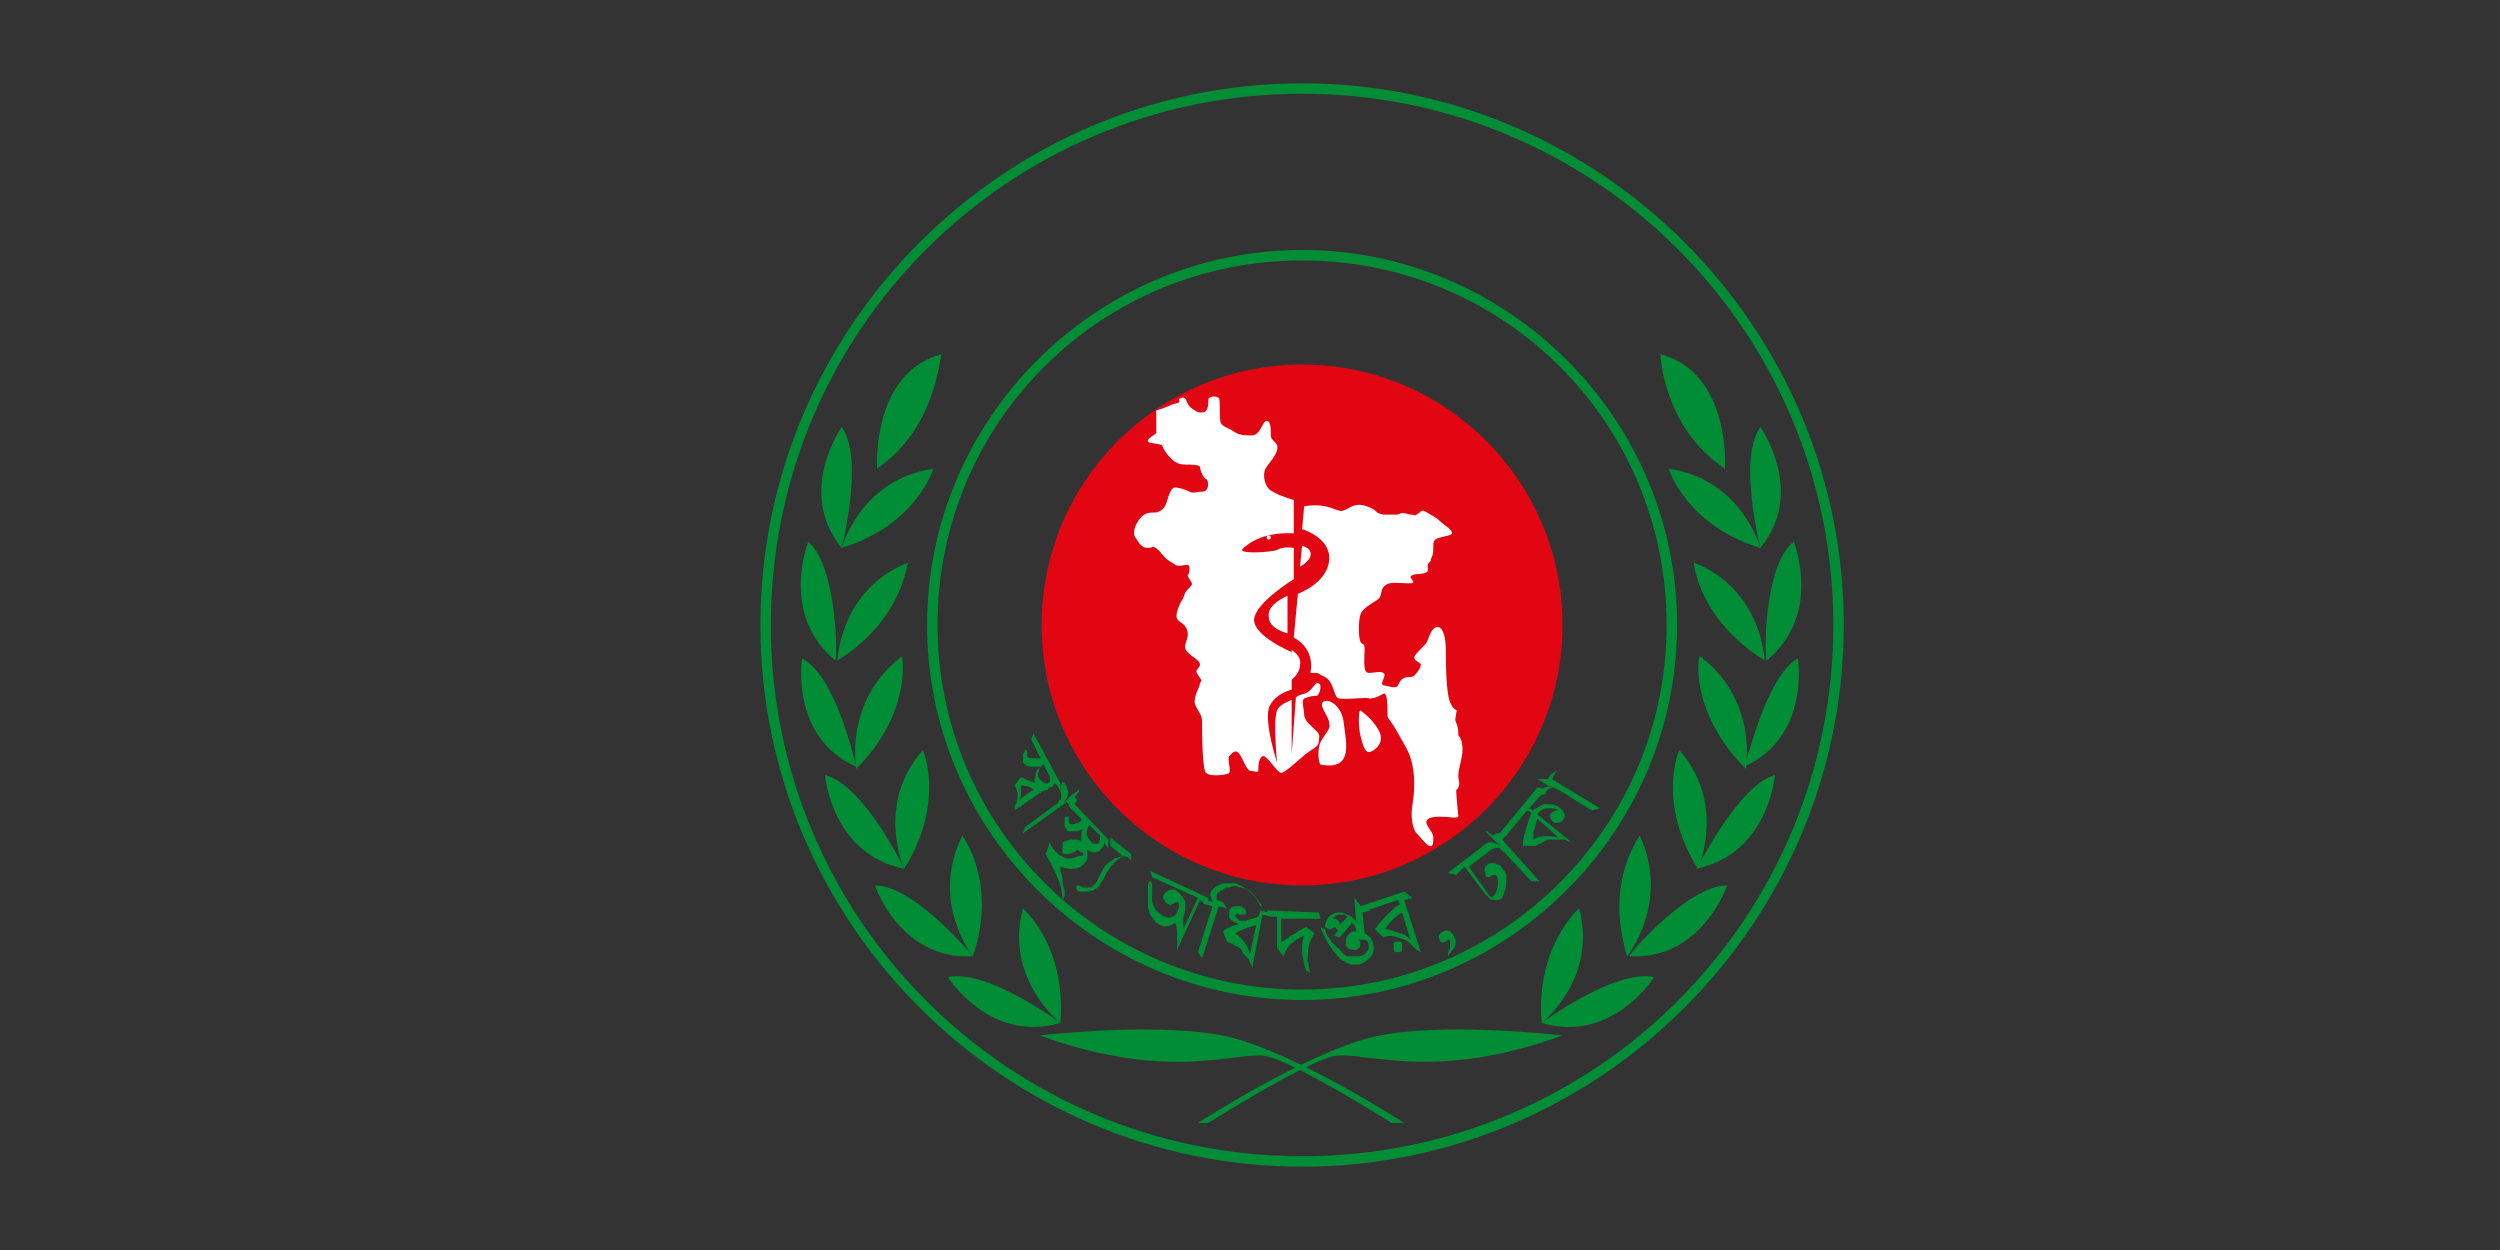 <?xml version="1.0" encoding="utf-8"?>
<!-- Generator: Adobe Illustrator 27.1.1, SVG Export Plug-In . SVG Version: 6.00 Build 0)  -->
<svg version="1.1" id="Layer_1" xmlns="http://www.w3.org/2000/svg" xmlns:xlink="http://www.w3.org/1999/xlink" x="0px" y="0px"
	 viewBox="0 0 120 60" style="enable-background:new 0 0 120 60;" xml:space="preserve">
<rect x="0" y="0" width="120" height="60" fill="#333333" stroke="none"/>
<style type="text/css">
	.st0{fill:#008D36;}
	.st1{fill:#E20613;}
	.st2{fill:#FFFFFF;}
</style>
<g>
	<g>
		<path class="st0" d="M42.1,22.5c0,0-0.3-4.6,3.1-5.5C45.1,17,45,20.5,42.1,22.5z"/>
		<g>
			<path class="st0" d="M40.4,26.3c0,0,0.9-3.3,4.4-3.8C44.8,22.5,44,25.2,40.4,26.3z"/>
			<path class="st0" d="M40.4,20.5c0,0-2.2,3.1,0,5.8C40.4,26.3,41.5,22,40.4,20.5z"/>
		</g>
		<g>
			<path class="st0" d="M40.2,31.7c0,0,0.1-3.4,3.4-4.7C43.5,27,43.4,29.7,40.2,31.7z"/>
			<path class="st0" d="M38.8,26c0,0-1.4,3.5,1.3,5.7C40.2,31.7,40.2,27.2,38.8,26z"/>
		</g>
		<g>
			<path class="st0" d="M41.1,36.9c0,0-0.6-3.3,2.2-5.4C43.3,31.5,43.8,34.2,41.1,36.9z"/>
			<path class="st0" d="M38.5,31.6c0,0-0.6,3.8,2.6,5.2C41.1,36.9,40.2,32.5,38.5,31.6z"/>
		</g>
		<g>
			<path class="st0" d="M43.4,41.7c0,0-1.4-3.1,0.9-5.7C44.3,36,45.4,38.5,43.4,41.7z"/>
			<path class="st0" d="M39.6,37.2c0,0,0.3,3.8,3.8,4.5C43.4,41.7,41.5,37.7,39.6,37.2z"/>
		</g>
		<g>
			<path class="st0" d="M46.7,45.9c0,0-2.1-2.6-0.5-5.8C46.2,40.2,47.9,42.3,46.7,45.9z"/>
			<path class="st0" d="M42,42.5c0,0,1.2,3.6,4.7,3.4C46.7,45.9,43.9,42.5,42,42.5z"/>
		</g>
		<g>
			<path class="st0" d="M50.9,49.1c0,0-2.7-2.1-1.8-5.5C49.1,43.6,51.2,45.4,50.9,49.1z"/>
			<path class="st0" d="M45.5,46.9c0,0,2,3.2,5.4,2.2C50.9,49.1,47.4,46.5,45.5,46.9z"/>
		</g>
		<path class="st0" d="M49.9,49.7c0,0,6-0.7,9.2,0.1s8.3,4.1,8.3,4.1h-0.6c0,0-4.6-2.9-6-3.2C59.5,50.4,56.2,52,49.9,49.7z"/>
	</g>
	<g>
		<path class="st0" d="M82.8,22.5c0,0,0.3-4.6-3.1-5.5C79.7,17,79.8,20.5,82.8,22.5z"/>
		<g>
			<path class="st0" d="M84.5,26.3c0,0-0.9-3.3-4.4-3.8C80.1,22.5,80.9,25.2,84.5,26.3z"/>
			<path class="st0" d="M84.5,20.5c0,0,2.2,3.1,0,5.8C84.5,26.3,83.4,22,84.5,20.5z"/>
		</g>
		<g>
			<path class="st0" d="M84.7,31.7c0,0-0.1-3.4-3.4-4.7C81.3,27,81.5,29.7,84.7,31.7z"/>
			<path class="st0" d="M86.1,26c0,0,1.4,3.5-1.3,5.7C84.7,31.7,84.6,27.2,86.1,26z"/>
		</g>
		<g>
			<path class="st0" d="M83.8,36.9c0,0,0.6-3.3-2.2-5.4C81.5,31.5,81.1,34.2,83.8,36.9z"/>
			<path class="st0" d="M86.3,31.6c0,0,0.6,3.8-2.6,5.2C83.8,36.9,84.7,32.5,86.3,31.6z"/>
		</g>
		<g>
			<path class="st0" d="M81.5,41.7c0,0,1.4-3.1-0.9-5.7C80.6,36,79.5,38.5,81.5,41.7z"/>
			<path class="st0" d="M85.2,37.2c0,0-0.3,3.8-3.8,4.5C81.5,41.7,83.4,37.7,85.2,37.2z"/>
		</g>
		<g>
			<path class="st0" d="M78.1,45.9c0,0,2.1-2.6,0.6-5.8C78.7,40.2,77,42.3,78.1,45.9z"/>
			<path class="st0" d="M82.9,42.5c0,0-1.2,3.6-4.7,3.4C78.1,45.9,81,42.5,82.9,42.5z"/>
		</g>
		<g>
			<path class="st0" d="M74,49.1c0,0,2.7-2.1,1.8-5.5C75.8,43.6,73.7,45.4,74,49.1z"/>
			<path class="st0" d="M79.4,46.9c0,0-2,3.2-5.4,2.2C74,49.1,77.5,46.5,79.4,46.9z"/>
		</g>
		<path class="st0" d="M75,49.7c0,0-6-0.7-9.2,0.1s-8.3,4.1-8.3,4.1H58c0,0,4.6-2.9,6-3.2C65.4,50.4,68.7,52,75,49.7z"/>
	</g>
	<path class="st0" d="M62.5,48c-9.9,0-18-8.1-18-18s8.1-18,18-18s18,8.1,18,18S72.4,48,62.5,48z M62.5,12.5C52.8,12.5,45,20.3,45,30
		s7.9,17.5,17.5,17.5S80,39.7,80,30S72.2,12.5,62.5,12.5z"/>
	<circle class="st1" cx="62.5" cy="30" r="12.5"/>
	<g>
		<path class="st0" d="M49.7,37.3c0-0.3,0.1-0.4,0.3-0.5c-0.1,0-0.2,0-0.4,0c-0.2,0-0.3,0-0.4-0.1c0,0-0.1-0.1-0.1-0.1
			c0-0.1,0-0.2,0-0.3c0-0.2,0.1-0.2,0.1-0.3l0.1,0c0,0,0,0,0,0c0,0,0,0,0,0.1c0,0.1,0,0.1,0,0.2c0,0.1,0.2,0.1,0.4,0.1
			c0.1,0,0.2,0,0.2,0s0.1-0.1,0-0.1l-0.4-0.8l0.1-0.3l1.3,2.4L50.9,38l-0.1-0.2c-0.1-0.2-0.2-0.2-0.2-0.2c0,0.1-0.1,0.2-0.2,0.2
			c0,0-0.1,0-0.1,0.1c-0.3,0.1-0.5,0-0.6-0.2C49.7,37.6,49.6,37.4,49.7,37.3z M50.2,37.6c0,0,0.1,0,0.1,0c0,0,0.1-0.1,0.1-0.1
			c0-0.1,0-0.1,0-0.2l-0.3-0.6c-0.1,0-0.1,0.1-0.2,0.2c-0.1,0.2-0.1,0.4,0,0.5C50.1,37.6,50.2,37.6,50.2,37.6z"/>
		<path class="st0" d="M48.7,38.9l0-0.2c0.2-0.3,0.2-0.7,0-1l0.3-0.4c0,0,0.4,0.2,1,0.4c0.1,0,0.2,0,0.3,0.1L48.7,38.9z M48.9,38.4
			l0.7-0.5c-0.1-0.1-0.3-0.2-0.6-0.2c0,0.1,0,0.2,0,0.4C49,38.2,49,38.3,48.9,38.4z"/>
		<path class="st0" d="M51.5,38.8l-0.3-0.3L49.1,40l0.1-0.3l1.5-1.1c0.1,0,0.1-0.1,0.1-0.1c0,0,0-0.1,0.1-0.1c0.1-0.2,0-0.3,0-0.5
			c0,0,0,0,0,0l0.1-0.4c0.1,0.1,0.2,0.2,0.2,0.3c0.1,0.2,0.1,0.3,0,0.5c0,0-0.1,0.2-0.2,0.3c0,0,0.2-0.2,0.4-0.4
			c0.1-0.1,0.3-0.2,0.4-0.3l0,0.1c0,0-0.1,0.1-0.1,0.1c0,0,0,0.1-0.1,0.1c0,0,0,0.1,0,0.1l0.1,0.1L51.5,38.8z"/>
		<path class="st0" d="M51.9,40.3c0-0.3,0-0.5,0.1-0.5c-0.1,0-0.2,0.1-0.3,0.1s-0.3,0-0.4,0c0,0-0.1,0-0.1-0.1
			c-0.1-0.1-0.1-0.2-0.1-0.3c0-0.2,0-0.3,0.1-0.3l0.1,0c0,0,0,0,0,0c0,0,0,0,0,0.1c0,0.1,0,0.1,0,0.2c0.1,0.1,0.2,0.1,0.4,0
			c0.1,0,0.2-0.1,0.2-0.1c0,0,0-0.1,0-0.1l-0.6-0.6l0-0.4l1.9,2l0,0.4l-0.1-0.1C53,40.4,53,40.3,53,40.4c0,0.1,0,0.2-0.1,0.3
			c0,0-0.1,0.1-0.1,0.1c-0.2,0.2-0.5,0.1-0.6,0C52,40.6,51.9,40.5,51.9,40.3z M52.6,40.5c0,0,0.1,0,0.1,0c0,0,0.1-0.1,0.1-0.2
			c0-0.1,0-0.1,0-0.2l-0.5-0.5c0,0-0.1,0.1-0.1,0.2c-0.1,0.2,0,0.4,0.1,0.5C52.4,40.5,52.5,40.5,52.6,40.5z"/>
		<path class="st0" d="M52.2,41c0,0.2,0,0.3-0.2,0.5c-0.2,0.2-0.5,0.3-1.1,0.1c0,0,0,0,0,0c0,0,0,0.1,0,0.1c0,0.2,0.1,0.3,0.1,0.5
			c0,0.1,0,0.3,0.1,0.5l0,0.3l-0.1,0.2c0-0.4-0.1-0.8-0.3-1.2c-0.1-0.2-0.2-0.5-0.4-0.8l-0.1-0.2l0.2-0.6c0,0.2,0.2,0.4,0.4,0.6
			c0.2,0.1,0.3,0.2,0.4,0.2c0.2,0,0.4,0,0.5-0.1C52,41.1,52,41,52,41c0,0,0-0.1-0.1-0.1c-0.1,0-0.1-0.1-0.2-0.1
			c-0.1,0.1-0.3,0.2-0.5,0.2c-0.1,0-0.2,0-0.2-0.1C51,40.7,51,40.7,51,40.6c0-0.1,0-0.2,0.1-0.2c0,0,0.2-0.1,0.3-0.1
			c0.1,0,0.2,0,0.3,0c0,0,0.1,0,0.2,0.1C52.1,40.6,52.2,40.8,52.2,41z"/>
		<path class="st0" d="M53.6,41.3c0,0-0.1,0.1-0.2,0.2c-0.1,0.1-0.2,0.3-0.3,0.4c0,0.1-0.1,0.2-0.2,0.4c-0.1,0.1-0.1,0.2-0.1,0.2
			c-0.2,0.2-0.4,0.3-0.8,0.3c-0.2,0-0.3,0-0.3-0.1c0,0-0.1-0.1,0-0.2c0,0,0,0,0.1,0c0.1,0,0.1,0.1,0.2,0.1c0.1,0,0.2,0,0.3,0
			c0.1,0,0.2-0.1,0.3-0.2c0,0,0.1-0.2,0.2-0.4c0.1-0.2,0.2-0.4,0.3-0.5c0.1-0.1,0.3-0.2,0.4-0.3c0.1,0,0.3-0.1,0.4-0.1l-0.6-0.5
			l0-0.4l1,0.8l0,0.3c0,0,0,0-0.1-0.1c-0.1-0.1-0.2-0.1-0.3-0.1C53.8,41.2,53.7,41.2,53.6,41.3z"/>
		<path class="st0" d="M58,43.4l-0.4-0.2l-1.1,2.4l0-0.2c0,0,0-0.2,0-0.3c0-0.2,0-0.3,0-0.4c0,0,0-0.2-0.1-0.4
			c-0.3,0.2-0.5,0.2-0.7,0.1c-0.1,0-0.1-0.1-0.2-0.1c-0.1-0.1-0.2-0.3-0.3-0.4c0-0.1-0.1-0.2-0.1-0.5c0-0.1,0-0.3,0-0.6
			c0-0.3,0-0.5,0.1-0.5l0.1,0.1l0,0.5c0,0.2,0,0.3,0,0.4c0.1,0.2,0.1,0.3,0.2,0.4c0.1,0.1,0.2,0.2,0.4,0.3c0.3,0.1,0.5,0,0.6-0.2
			c0-0.1,0.1-0.2,0.1-0.3c0-0.1,0-0.2-0.1-0.2c0,0-0.1,0-0.2,0.1c-0.1,0-0.2,0.1-0.2,0c-0.1,0-0.2-0.1-0.2-0.2
			c-0.1-0.1-0.1-0.2,0-0.3c0.1-0.1,0.2-0.2,0.3-0.2c0.1,0,0.1,0,0.2,0c0.3,0.2,0.4,0.4,0.5,0.6c0,0.3,0,0.5-0.1,0.7l0,0.6l0.7-1.5
			l-2.2-1l-0.1-0.3l2.8,1.3L58,43.4z"/>
		<path class="st0" d="M60.6,43.5l-0.3-0.4c-0.2-0.3-0.5-0.5-0.8-0.5c-0.2-0.1-0.3-0.1-0.5,0l-0.1,0c0,0-0.1,0-0.2,0.1
			c-0.2,0.1-0.3,0.2-0.3,0.3l0,0.2l0.3,0.1l0.2,0.3l-0.4-0.1l-0.8,2.5l-0.2-0.3l0.7-2.2l-0.4-0.1l-0.2-0.3l0.6,0.2l-0.1-0.3
			c0,0,0-0.1,0-0.1c0-0.1,0.1-0.2,0.1-0.2c0.1-0.1,0.2-0.2,0.3-0.2c0.1-0.1,0.3-0.1,0.5-0.1c0.1,0,0.2,0,0.3,0
			c0.3,0.1,0.6,0.3,0.9,0.6c0.1,0.1,0.2,0.3,0.3,0.5L60.6,43.5z"/>
		<path class="st0" d="M61,44l-0.4-0.1l-0.5,2.6l0-0.1L60,46.2c0-0.1-0.1-0.2-0.2-0.3s-0.2-0.2-0.2-0.3c-0.1-0.1-0.2-0.2-0.3-0.2
			c-0.1-0.1-0.2-0.1-0.4-0.2l-0.2-0.5c0.1-0.1,0.3-0.2,0.6-0.3c0.1,0,0.1,0,0.1-0.1c-0.2,0-0.4-0.2-0.4-0.3c0-0.1,0-0.2,0-0.2
			c0-0.2,0.1-0.2,0.2-0.3c0.1,0,0.2,0,0.3,0c0.1,0,0.1,0,0.2,0.1c0.1,0,0.1,0.1,0.1,0.2c0,0.1,0,0.1-0.1,0.1c0,0-0.1,0-0.2,0
			c0,0-0.1,0-0.1-0.1c0,0,0,0.1-0.1,0.1c0,0.1,0,0.1,0.1,0.2c0.1,0.1,0.1,0.1,0.2,0.1c0,0,0,0,0.1,0c0,0,0,0,0.1,0
			c0.2-0.1,0.4-0.1,0.6-0.2l0.1-0.3l0.4,0.1L61,44z M60,45.8l0.3-1.4c-0.3,0.1-0.7,0.2-1,0.4C59.7,45.1,59.9,45.4,60,45.8z"/>
		<path class="st0" d="M63.4,44.1l-1.9,0l0,1.1c0,0,0.1,0,0.2-0.1c0.2-0.1,0.2-0.2,0.3-0.2c0.2-0.1,0.4-0.3,0.7-0.4l0.4,0.3
			c-0.2,0.3-0.3,0.6-0.3,0.8c0,0.3-0.1,0.5,0,0.6c0,0,0,0.2,0.1,0.5l-0.2-0.1l-0.1-0.3c0-0.2-0.1-0.4-0.1-0.7c0-0.2,0-0.5,0.1-0.7
			c-0.2,0.1-0.4,0.2-0.5,0.3c-0.3,0.2-0.4,0.5-0.5,0.7l-0.3-0.4l0-1.5l-0.3,0l-0.2-0.3l2.5,0.1L63.4,44.1z"/>
		<path class="st0" d="M65.8,43.7l-0.4,0.1l0.1,1c0.2,0.1,0.4,0.3,0.4,0.5c0.1,0.3,0,0.6-0.3,0.8c-0.1,0.1-0.3,0.2-0.4,0.2
			c-0.1,0-0.2,0-0.3,0s-0.3-0.1-0.3-0.1c0,0-0.1-0.1-0.2-0.1c-0.1-0.1-0.3-0.3-0.5-0.6c-0.2-0.3-0.3-0.5-0.3-0.5
			c-0.1-0.2-0.2-0.4-0.2-0.5l0.2,0.1l0.1,0.3c0.1,0.1,0.2,0.3,0.3,0.4c0,0,0.1,0.1,0.2,0.2c0.1,0,0.1,0.1,0.2,0.2s0.2,0.2,0.3,0.2
			c0.2,0,0.3,0,0.4,0c0,0,0.1,0,0.1,0c0.2,0,0.3-0.1,0.4-0.2c0.1-0.1,0.1-0.2,0.1-0.3c0-0.2-0.1-0.3-0.3-0.3c0,0-0.1,0-0.2,0
			c0.1,0.1,0.1,0.1,0.1,0.2c0,0.1,0,0.2-0.2,0.3c0,0-0.1,0-0.1,0c-0.1,0-0.2,0-0.3-0.1c-0.1-0.1-0.1-0.1-0.1-0.2c0,0,0-0.1,0-0.1
			c0-0.1,0-0.2,0.1-0.3c0.1-0.1,0.2-0.2,0.3-0.2c0,0,0.1,0,0.1,0c0-0.2-0.1-0.3-0.1-0.3c0,0-0.1-0.1-0.1-0.1L64.3,45L64,44.9
			c0.1,0,0.1-0.1,0.2-0.2c0,0,0-0.1,0-0.1c0,0,0,0,0,0c-0.1,0-0.1-0.1-0.1-0.1c0,0-0.1,0-0.2,0.1c0,0-0.1,0-0.1,0
			c-0.1,0-0.1-0.1-0.2-0.1c0,0,0,0,0-0.1c0-0.1,0.1-0.3,0.2-0.4c0.1-0.1,0.3-0.2,0.4-0.2c0.1,0,0.1,0,0.2,0c0.3,0.1,0.6,0.2,0.7,0.5
			L65,43.1l0.1,0.1c0,0,0,0.1,0.1,0.1c0,0.1,0.1,0.1,0.1,0.2c0,0,0.1,0,0.2,0L65.8,43.7z M64.7,44c-0.1,0-0.1-0.1-0.2-0.1
			c-0.1,0-0.2,0-0.3,0c-0.1,0.1-0.2,0.1-0.2,0.2c0.2,0,0.3,0.1,0.3,0.3L64.7,44z"/>
		<path class="st0" d="M67.8,43.1l-0.4,0.1l0.8,2.5L68,45.6l-0.3-0.3c-0.2-0.2-0.3-0.2-0.6-0.3s-0.5-0.1-0.7,0L66,44.6
			c0.2-0.3,0.5-0.6,0.8-0.9c0.1-0.1,0.2-0.2,0.4-0.3l-0.1-0.2l-1.5,0.5l-0.3-0.2l2.1-0.7L67.8,43.1z M67.7,45.1l-0.4-1.3
			c-0.2,0.1-0.3,0.2-0.5,0.4c-0.1,0.1-0.2,0.2-0.3,0.4c0.2,0,0.4,0.1,0.7,0.2C67.4,44.8,67.6,45,67.7,45.1z M67.2,45.7
			c-0.1,0-0.1,0-0.2,0c-0.1,0-0.1-0.1-0.1-0.2s0-0.1,0-0.2c0-0.1,0.1-0.1,0.1-0.1c0.1,0,0.1,0,0.2,0c0.1,0,0.1,0.1,0.1,0.2
			c0,0.1,0,0.1,0,0.2C67.3,45.7,67.2,45.7,67.2,45.7z"/>
		<path class="st0" d="M69.5,45.9L69.5,45.9c0-0.1,0-0.2,0.1-0.4c0-0.1,0-0.2,0-0.3c0-0.1-0.1-0.1-0.1-0.1c0,0,0,0-0.1,0.1
			c-0.2,0.1-0.3,0-0.3-0.1c-0.1-0.2,0-0.3,0.2-0.4c0.1-0.1,0.2,0,0.3,0c0.1,0.1,0.2,0.2,0.2,0.3c0.1,0.1,0.1,0.3,0,0.5
			C69.6,45.7,69.6,45.8,69.5,45.9z"/>
		<path class="st0" d="M71.7,40.7l-1.2,0.9l1,1.4c0.1,0.1,0.1,0.1,0.2,0c0.1-0.1,0.2-0.3,0.2-0.7c0-0.1,0-0.2-0.1-0.3c0,0,0,0-0.1,0
			c-0.1,0-0.2,0.1-0.2,0.1c-0.1,0-0.2,0-0.2-0.1c0,0,0,0,0-0.1c-0.1-0.2,0-0.3,0.1-0.4c0.1-0.1,0.3-0.1,0.5,0c0.1,0,0.2,0.1,0.2,0.2
			c0.1,0.1,0.2,0.2,0.2,0.3c0,0.1,0,0.2,0,0.4c0,0.2-0.1,0.5-0.2,0.7c-0.1,0.1-0.2,0.1-0.3,0.1c-0.2,0-0.3,0-0.4-0.2
			c-0.1,0-0.4-0.5-1.1-1.4L69.9,42l-0.4-0.1l1.7-1.3L71.7,40.7z"/>
		<path class="st0" d="M72.4,40l-0.3,0.3l1.8,2l-0.4,0l-1.3-1.4c-0.1,0-0.1-0.1-0.1-0.1c0,0-0.1,0-0.1-0.1c-0.2,0-0.3,0-0.5,0.1
			c0,0,0,0-0.1,0l-0.4,0c0.1-0.1,0.2-0.2,0.3-0.3c0.2-0.1,0.3-0.1,0.5,0c0.1,0,0.2,0.1,0.3,0.2c0,0-0.2-0.2-0.4-0.4
			c-0.1-0.1-0.2-0.2-0.4-0.4l0.1,0c0,0,0.1,0.1,0.1,0.1c0,0,0.1,0,0.1,0.1c0,0,0.1,0,0.1,0l0.1-0.1L72.4,40z"/>
		<path class="st0" d="M74.2,37.9l-0.8,0.9l0.2,0.1c0,0,0,0,0,0c0.1-0.1,0.3-0.2,0.5-0.3c0.3,0,0.6,0,0.8,0.2
			c0.1,0.1,0.2,0.2,0.2,0.3c0,0.1,0,0.2-0.1,0.3c-0.1,0.1-0.2,0.1-0.3,0.1c-0.1,0-0.1,0-0.2-0.1c-0.1-0.1-0.1-0.2-0.1-0.3
			c0,0,0.1-0.1,0.1-0.1c0.1-0.1,0.2-0.1,0.3-0.1c0,0,0,0,0,0c-0.1-0.1-0.3-0.1-0.5-0.1c-0.2,0-0.4,0.1-0.5,0.3l1.6,1.3l-0.1,0
			l-0.2-0.1c-0.1,0-0.2,0-0.4,0s-0.3,0-0.4,0c-0.2,0.1-0.4,0.2-0.6,0.3l-0.6,0c0-0.2,0-0.4,0.1-0.6c0.1-0.4,0.2-0.7,0.3-1l-0.2-0.1
			l-1,1.2l-0.4,0l1.9-2.3L74.2,37.9z M74.8,40.2l-1-0.9c-0.1,0.2-0.1,0.5-0.2,0.6c0,0,0,0.1,0,0.4C73.9,40.1,74.3,40.1,74.8,40.2z"
			/>
		<path class="st0" d="M74.7,37l-0.2,0.4l2.3,1.4l-0.4,0.1l-1.6-1c-0.1,0-0.1-0.1-0.1-0.1c-0.1,0-0.1,0-0.1,0
			c-0.2,0-0.3,0.1-0.4,0.2c0,0,0,0,0,0.1l-0.4,0.1c0.1-0.1,0.1-0.2,0.2-0.3c0.1-0.1,0.3-0.2,0.5-0.1c0.1,0,0.2,0,0.3,0.1
			c-0.1,0-0.2-0.1-0.5-0.2c-0.2-0.1-0.3-0.2-0.5-0.3l0.1,0c0,0,0.1,0,0.1,0c0,0,0.1,0,0.2,0c0,0,0.1,0,0.1,0l0.1-0.2L74.7,37z"/>
	</g>
	<path class="st0" d="M62.5,56c-14.3,0-26-11.7-26-26s11.7-26,26-26s26,11.7,26,26S76.8,56,62.5,56z M62.5,4.5
		C48.4,4.5,37,15.9,37,30s11.4,25.5,25.5,25.5S88,44.1,88,30S76.6,4.5,62.5,4.5z"/>
	<g>
		<path class="st2" d="M55.5,19.7v1.1c0,0-0.5,0.3-0.4,0.4c0.1,0.1,0.7,0.1,0.7,0.2s0.2,0.4,0.4,0.6c0.2,0.2,0.4,0.3,0.7,0.3
			s0.6,0,0.7,0.1c0,0.2,0.2,0.6,0.3,0.6s0.2,0.6-0.2,0.6c-0.3,0-0.4,0.1-0.6,0c-0.2-0.1-0.5-0.2-0.7-0.2c-0.2,0-0.3,0.4-0.4,0.7
			s-0.2,0.4-0.5,0.5c-0.3,0-0.5,0-0.7,0.2s-0.5,0.7-0.3,1c0.2,0.3,0.3,0.5,0.6,0.5c0.3,0,0.2-0.2,0.6,0.2c0.3,0.4,0.4,0.4,0.7,0.6
			s0.7-0.2,0.7,0.2s-0.2,0.2,0,0.5c0.1,0.2,0.2,0.2,0,0.4c-0.2,0.2-0.2,0.2-0.3,0.5c-0.2,0.3-0.4,0.8-0.3,1c0.1,0.2,0.4,0.2,0.5,0.6
			s-0.3,0.7,0,1s0.6,0.4,0.6,0.6c0,0.2-0.3,0.2-0.1,0.5s0.2,0.2,0.1,0.4c0,0.2-0.4,0.7-0.2,1.1c0.2,0.4,0.3,0.4,0.3,0.8
			c0,0.4,0,2.3,0.2,2.4c0.2,0.2,1,0.1,1.1,0c0.1-0.1-0.1-0.7,0-0.8s0.3-0.4,0.5-0.1c0.2,0.3,0.3,0.7,0.5,0.8c0.2,0,0.4,0.1,0.4,0
			c0-0.2,0-0.6,0.2-0.7c0.2-0.1,0.7,0.8,0.9,0.8c0.2,0,1-0.8,1.3-1s0.5-0.3,0.5-0.5c0-0.2,0.1-0.3-0.1-0.5c-0.2-0.2-0.6-0.5-0.6-0.8
			s-0.2-0.8,0.1-0.8c0.2-0.1,0.4-0.1,0.5-0.1s0.3-0.5,0.1-0.6c-0.2-0.1-0.3,0.4-0.7,0.5c-0.4,0.1-0.4,0.2-0.4,0.2l-0.2,2.7l0-2.6
			c0,0-0.6,0.2-0.7,0.5c-0.2,0.5,0,2.5,0,2.5s-0.6-1.8-0.4-2.6c0.1-0.3,0.4-0.7,1.1-0.9c0,0,0-1.8,0-1.8s-1.9-0.8-1.8-1.6
			s1.9-1.9,1.9-1.9l0-1.5c0,0-0.5-0.1-0.8,0.1c-0.3,0.1-1.6,0.2-1.7,0c0,0,0.7-0.9,2.5-0.8V24c0,0-0.7-0.2-1-0.4
			c-0.3-0.1-0.5-0.6-0.4-1c0.1-0.3,0.5-0.6,0.6-1c0.1-0.4-0.3-0.4-0.3-0.7c0-0.3,0-0.7-0.2-0.7s-0.3,0.7-0.7,0.7s-0.6,0-0.9-0.2
			s-0.5-0.2-0.6-0.4c-0.1-0.2,0-1.1-0.1-1.2S58,19,58,19.2s0,0.6-0.3,0.6c-0.2,0-0.2,0-0.5-0.2c-0.3-0.2-0.2-0.6-0.5-0.5
			c-0.3,0.1,0.2,0.2-0.4,0.3C55.9,19.6,55.5,19.7,55.5,19.7z"/>
		<path class="st2" d="M62.5,25.4l0.1-1.1c0,0,0.5-0.1,1,0s0.7,0.3,0.9,0.2c0.3-0.1,0.5-0.4,1.1-0.2s0.3,0.3,0.8,0.4
			c0.5,0,0.5,0,0.7,0c0.2-0.1,0.2-0.1,0.6,0c0.3,0,0.1,0.1,0.3,0c0.2-0.1,0.2-0.3,0.5-0.1s0.4,0.2,0.6,0.4c0.2,0.2,0.6,0.4,0.6,0.6
			c-0.1,0.2-0.9,0.1-0.9,0.5c0,0.4,0,0.5-0.1,0.7s0.1,0-0.1,0.2s0.1,0.4-0.2,0.5s-0.6,0-0.7,0.2C67.8,27.9,68,28,67.6,28
			c-0.4,0-0.9-0.1-1.1,0.1c-0.3,0.2-0.1,0.5-0.4,0.7s-0.7,0.4-0.8,0.7s-0.1,1.1,0,1.3s0.2,0,0.2,0.4c0,0.4-0.1,1.1,0.2,1.1
			s0.5-0.1,0.7,0s-0.2,0.5,0,0.6c0.2,0,0.6,0.2,0.7,0s0.2-0.4,0.5-0.4s0.3-0.1,0.4-0.2c0.1-0.1,0.2-0.3,0.2-0.4
			c0-0.1-0.4-0.2-0.3-0.4c0.1-0.2,0.5-0.5,0.6-0.7s0.2-0.7,0.5-0.7c0.3,0,0.4,0.6,0.4,1.1s0,2,0.2,2.5s0.4,0.3,0.3,0.5
			c0,0.2-0.1,0.3,0,0.5s0.1,0.5,0.1,0.6c0.1,0.1,0.2,0.3,0.2,0.7S70,36.9,70,37.2c0,0.3,0.1,0.4,0,0.6c-0.1,0.2-0.1,0-0.1,0.2
			c0,0.2,0.1,1.2,0.1,1.2c-0.1,0.1-0.4,0-0.9,0c-0.6,0-0.7,0.2-0.6,0.4c0.1,0.2,0.3,0.4,0.3,0.6s0,0.5-0.2,0.4S68.2,40.2,68,40
			s-0.3-0.8-0.2-1.4c0.1-0.6,0.2-1.8-0.3-2.7S67,35,66.8,34.7s-0.2-0.2-0.2-0.5s0-1-0.2-0.9s-0.5,0.3-0.8,0.2c-0.4,0-1.2,0.1-1.4,0
			c-0.2-0.2-0.2-0.8-0.6-1c-0.4-0.2-0.3-0.2-0.5-0.2c-0.2,0-0.2,0-0.2,0s0.3-1.1-0.8-1.7c0,0,0.2-2.1,0.2-2.1s1.4-0.5,1.5-1.6
			C63.9,25.8,62.5,25.4,62.5,25.4z"/>
		<path class="st2" d="M63.4,36.7c-0.1,0-0.2-0.7,0-1.1s0.5-0.6,0.4-0.9c0-0.3-0.5-0.8-0.3-1c0.2-0.2,0.9,0.1,1,1S65,37,63.4,36.7z"
			/>
		<path class="st2" d="M65.3,34.1c-0.1,0-0.1,0.8,0,1.2s0.2,0.8,0.4,0.8s0.8-0.4,0.5-1S65.3,34.1,65.3,34.1z"/>
		<circle class="st2" cx="60.9" cy="25.8" r="0.1"/>
		<path class="st2" d="M62.5,26.2l-0.1,1c0,0,0.4-0.2,0.5-0.5C63,26.3,62.5,26.2,62.5,26.2z"/>
		<path class="st2" d="M61.8,28.6l0,1.8c0,0-0.9-0.2-0.9-0.8C60.8,29,61.8,28.6,61.8,28.6z"/>
		<path class="st2" d="M62,31.2l-0.1,1.5c0,0,0.5-0.3,0.5-0.8C62.5,31.5,62,31.2,62,31.2z"/>
	</g>
</g>
</svg>
